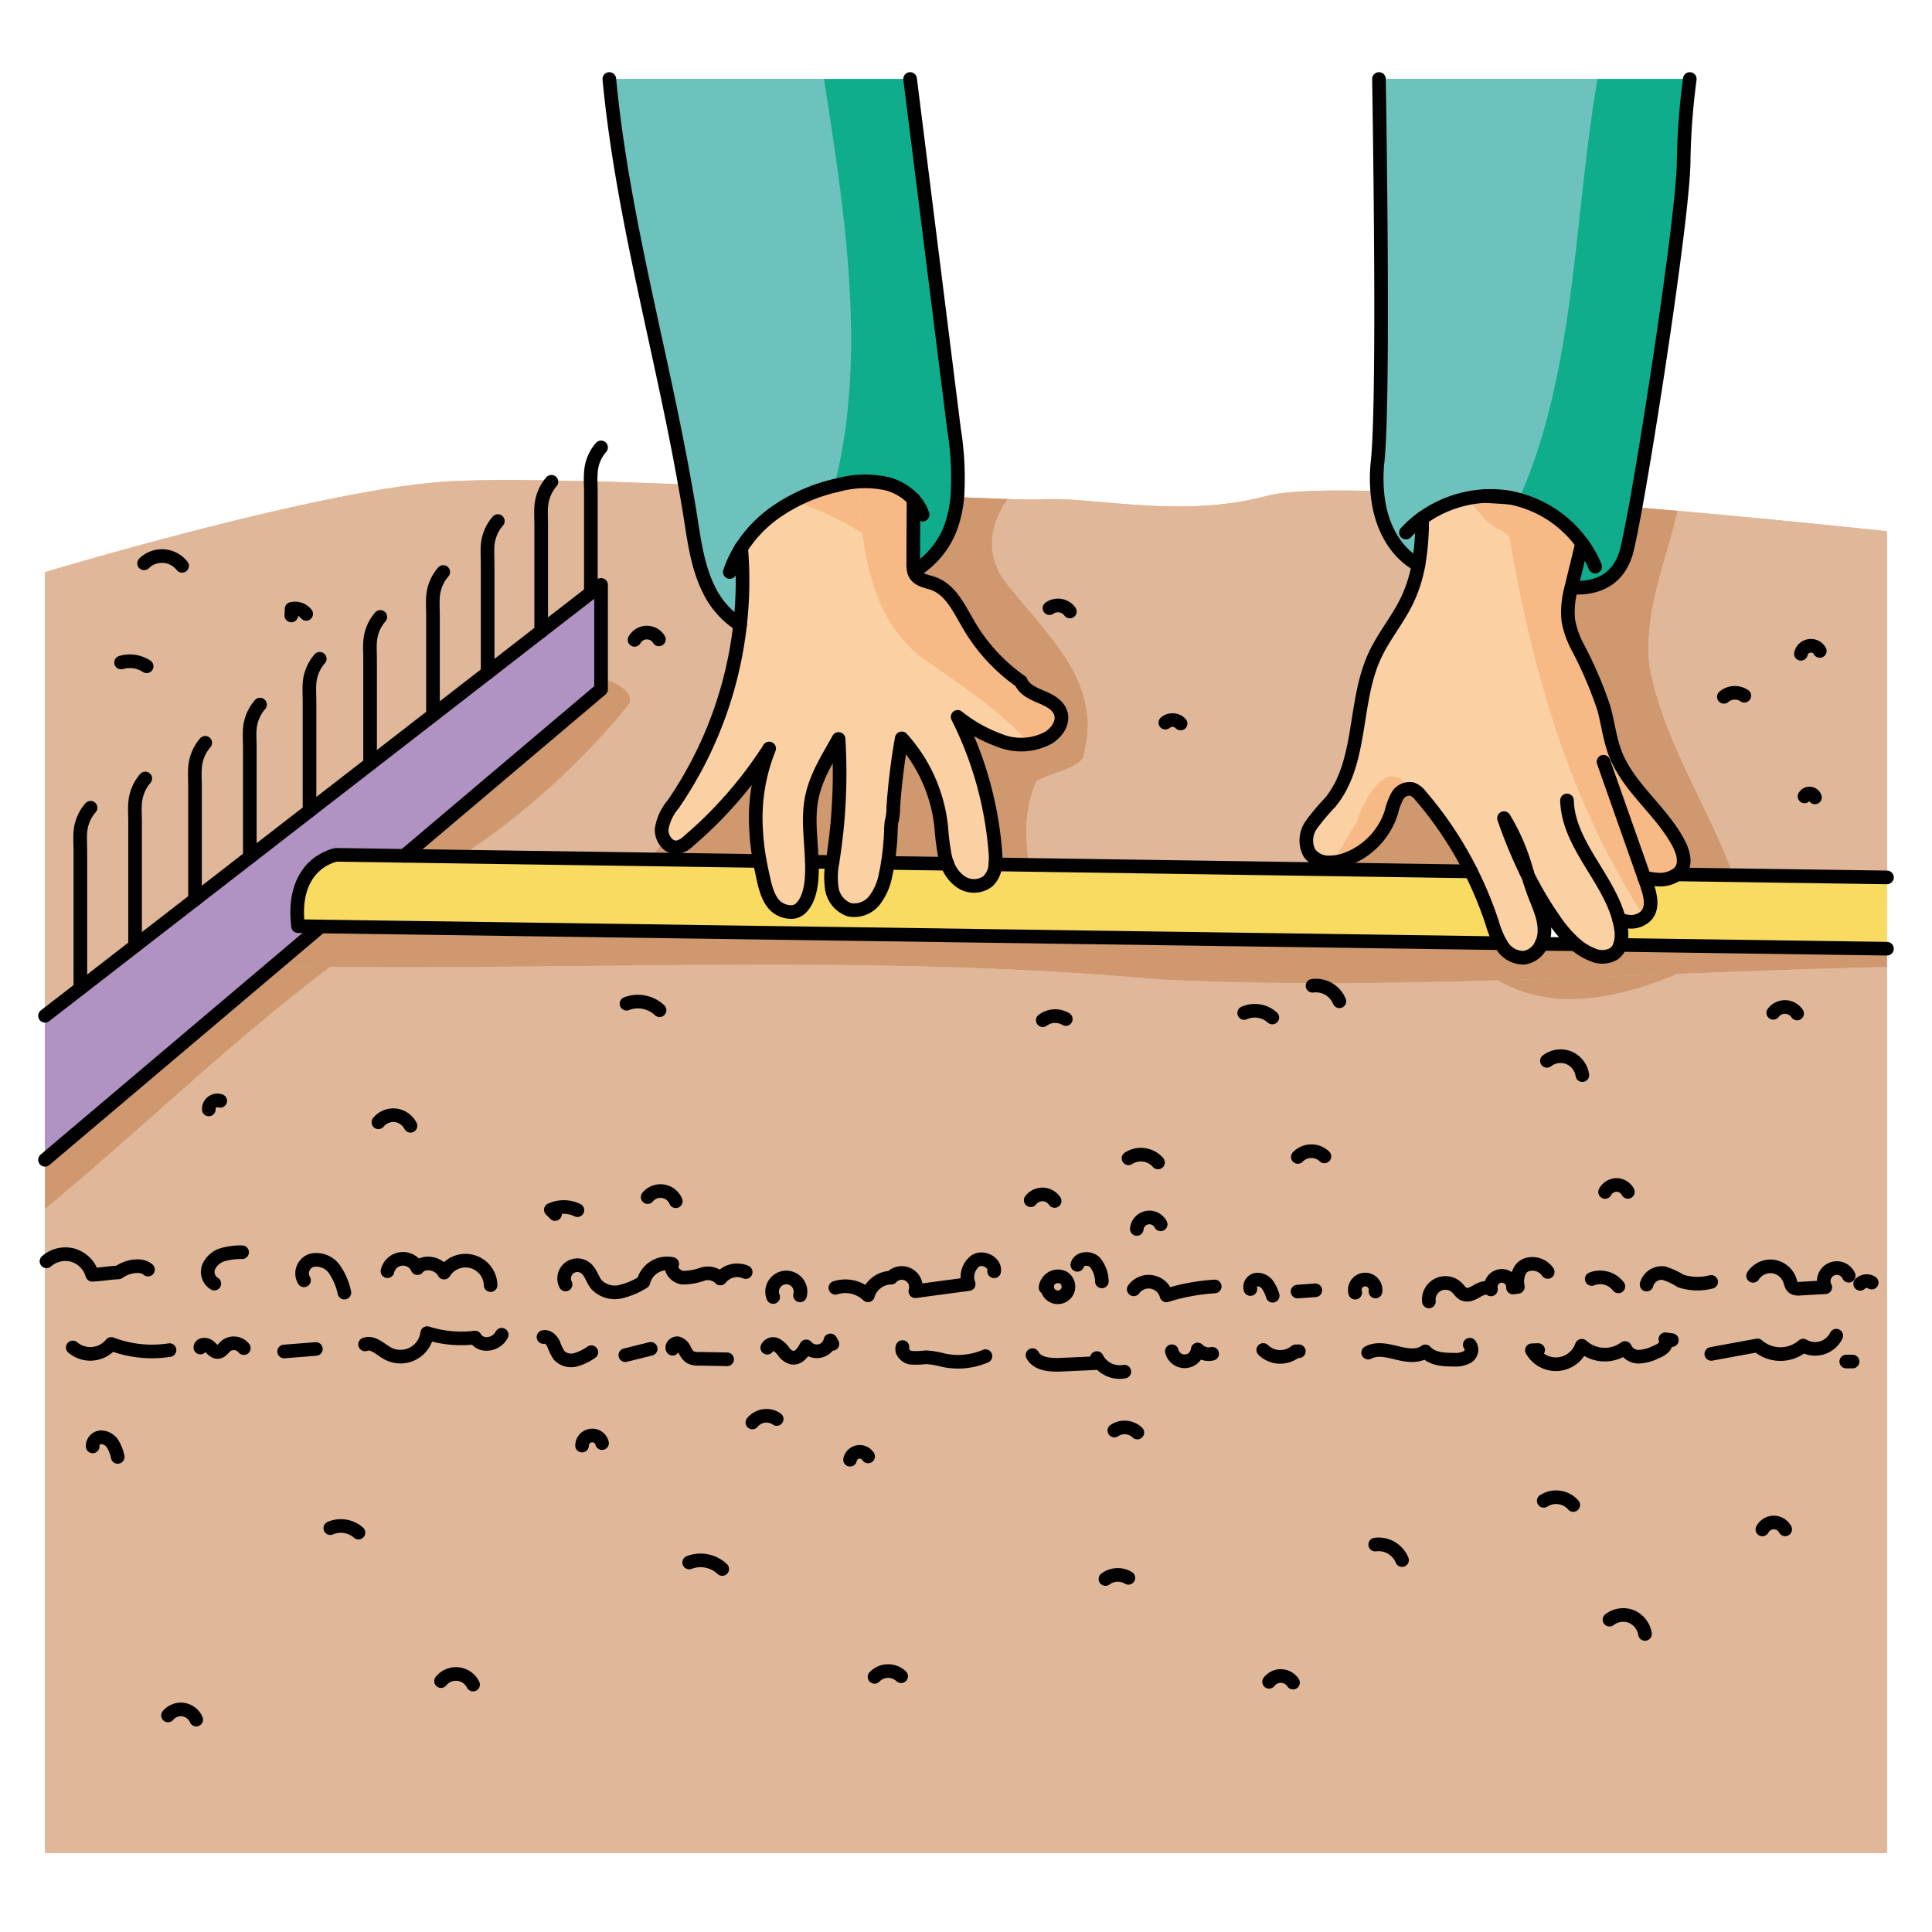 <svg id="Layer_1" data-name="Layer 1" xmlns="http://www.w3.org/2000/svg" width="100mm" height="100mm" viewBox="0 0 283.465 283.465">
  <g>
    <g>
      <path d="M153.794,187.986l.042.032a1.557,1.557,0,1,0,2.243-.535A1.777,1.777,0,0,0,153.794,187.986Zm123.065-48.792V271.871H6.6v-101.7L47.06,135.934l68.927.975,104.166,1.478a3.251,3.251,0,0,0,.252.4,3.728,3.728,0,0,0,3.186,1.73,3.314,3.314,0,0,0,2.589-2.034l4.958.063a8.68,8.68,0,0,0,2.474,1.51,3.435,3.435,0,0,0,3.165-.116,2.416,2.416,0,0,0,.923-1.3Z" fill="#e0b799"/>
      <path d="M276.859,128.734v10.46l-39.159-.555a5.273,5.273,0,0,0,.115-2.5c-.073-.43-.157-.849-.262-1.258a5.344,5.344,0,0,0,1.216.315,3.113,3.113,0,0,0,2.8-.9c1.038-1.216.556-3.06.032-4.57-.115-.335-.241-.671-.357-1.006a8.93,8.93,0,0,0,1.814.314,4.476,4.476,0,0,0,3.008-.744h.01Z" fill="#f9db61"/>
      <path d="M276.859,77.95v50.784l-30.785-.441a2.358,2.358,0,0,0,.64-.723c.66-1.174.189-2.652-.43-3.847-2.5-4.758-7.316-8.112-9.266-13.112-.838-2.159-1.09-4.5-1.708-6.729a59.015,59.015,0,0,0-3.878-9.025A13.378,13.378,0,0,1,230.1,91a12.884,12.884,0,0,1,.462-4.8c2.662.2,6.9-.377,8.165-5.618.3-1.268.734-3.417,1.237-6.163C259.585,76.063,276.859,77.95,276.859,77.95Z" fill="#e0b799"/>
      <path d="M208.655,76.042a37.344,37.344,0,0,1-.545,6.866c-2.987-1.635-5.608-5.2-6.048-10.859a23.7,23.7,0,0,1,.073-4.444c.808-7.694.462-38.887.189-56.014H247.93a104,104,0,0,0-.9,11.834c.053,6.572-4.486,36.769-7.064,50.993-.5,2.746-.933,4.895-1.237,6.163-1.268,5.241-5.5,5.817-8.165,5.618.052-.251.1-.493.167-.744.462-1.908.933-3.815,1.394-5.723a17.008,17.008,0,0,0-10.586-6.719c-.021,0-.042-.01-.063-.01a15.874,15.874,0,0,0-3.532-.22h-.074A17.282,17.282,0,0,0,208.655,76.042Z" fill="#6dc2be"/>
      <path d="M241.242,128.723c.116.335.242.671.357,1.006.524,1.51,1.006,3.354-.032,4.57a3.113,3.113,0,0,1-2.8.9,5.344,5.344,0,0,1-1.216-.315c.1.409.189.828.262,1.258a5.273,5.273,0,0,1-.115,2.5,2.416,2.416,0,0,1-.923,1.3,3.435,3.435,0,0,1-3.165.116,8.68,8.68,0,0,1-2.474-1.51,19.3,19.3,0,0,1-3.155-3.679,50.926,50.926,0,0,1-3.773-6.352c-.063-.178-.116-.366-.178-.545a30.129,30.129,0,0,0-3.365-7.934,69.928,69.928,0,0,0,3.27,7.934c.084.179.178.367.273.545.283.9.576,1.782.9,2.652.723,1.9,1.656,3.742,1.468,5.849a4.249,4.249,0,0,1-.4,1.467,3.314,3.314,0,0,1-2.589,2.034,3.728,3.728,0,0,1-3.186-1.73,3.251,3.251,0,0,1-.252-.4,14.672,14.672,0,0,1-1.236-3.061,55.822,55.822,0,0,0-3.093-7.473,54.279,54.279,0,0,0-7.389-11.1,2.823,2.823,0,0,0-1.268-.985,2.06,2.06,0,0,0-2.149,1.037,9.362,9.362,0,0,0-.881,2.39,10.9,10.9,0,0,1-6.98,7.012,6.7,6.7,0,0,1-2,.315,3.46,3.46,0,0,1-3.029-1.363,3.94,3.94,0,0,1,.251-4.109,31.1,31.1,0,0,1,2.788-3.322c4.8-5.859,3.365-14.643,6.53-21.508,1.331-2.883,3.428-5.346,4.79-8.208a20.947,20.947,0,0,0,1.625-5.1,37.344,37.344,0,0,0,.545-6.866,17.282,17.282,0,0,1,9.213-3.259h.074l3.532.22c.021,0,.042.01.063.01a17.008,17.008,0,0,1,10.586,6.719c-.461,1.908-.932,3.815-1.394,5.723-.063.251-.115.493-.167.744A12.884,12.884,0,0,0,230.1,91a13.378,13.378,0,0,0,1.332,3.857,59.015,59.015,0,0,1,3.878,9.025c.618,2.232.87,4.57,1.708,6.729,1.95,5,6.761,8.354,9.266,13.112.619,1.2,1.09,2.673.43,3.847a2.358,2.358,0,0,1-.64.723h-.01a4.476,4.476,0,0,1-3.008.744A8.93,8.93,0,0,1,241.242,128.723Z" fill="#fbd0a3"/>
      <path d="M220.153,138.387l-104.166-1.478.042-3.092a2,2,0,0,0,1.4-.5c1.625-1.509,1.772-4.476,1.688-6.876l3.029.042a11.607,11.607,0,0,0-.105,3.847,3.928,3.928,0,0,0,2.558,3.144,3.76,3.76,0,0,0,3.679-1.341,8.513,8.513,0,0,0,1.646-3.742c.136-.587.251-1.185.335-1.782l8.721.126a5.352,5.352,0,0,0,1.9,2.588,3.393,3.393,0,0,0,4.056-.02,3.614,3.614,0,0,0,1.1-2.474l49.106.723,20.68.3a55.822,55.822,0,0,1,3.093,7.473A14.672,14.672,0,0,0,220.153,138.387Z" fill="#f9db61"/>
      <path d="M215.824,127.853l-20.68-.3.011-1.027a6.7,6.7,0,0,0,2-.315,10.9,10.9,0,0,0,6.98-7.012,9.362,9.362,0,0,1,.881-2.39,2.06,2.06,0,0,1,2.149-1.037,2.823,2.823,0,0,1,1.268.985A54.279,54.279,0,0,1,215.824,127.853Z" fill="#e0b799"/>
      <path d="M208.11,82.908a20.947,20.947,0,0,1-1.625,5.1c-1.362,2.862-3.459,5.325-4.79,8.208-3.165,6.865-1.729,15.649-6.53,21.508a31.1,31.1,0,0,0-2.788,3.322,3.94,3.94,0,0,0-.251,4.109,3.46,3.46,0,0,0,3.029,1.363l-.011,1.027-49.106-.723a10.814,10.814,0,0,0-.011-1.939,53.28,53.28,0,0,0-5.523-19.706,21.523,21.523,0,0,0,6.079,3.428,8.466,8.466,0,0,0,7.264-.378c1.2-.754,2.2-2.18,1.8-3.542-.356-1.248-1.656-1.918-2.851-2.422s-2.515-1.079-3.018-2.274a26.22,26.22,0,0,1-7.736-8.459c-1.341-2.285-2.578-4.989-5.062-5.9-.954-.346-2.128-.472-2.673-1.331a1.57,1.57,0,0,1-.2-.472,12.65,12.65,0,0,0,5.733-7.536,18.591,18.591,0,0,0,.619-3.365c6.236.273,10.806.43,12.536.336,7.546-.4,20.344,2.882,32.87-.5,2.746-.745,8.647-.912,16.194-.713C202.5,77.709,205.123,81.273,208.11,82.908Z" fill="#e0b799"/>
      <path d="M156.079,187.483a1.561,1.561,0,1,1-2.243.535l-.042-.032A1.777,1.777,0,0,1,156.079,187.483Z" fill="#e0b799"/>
      <path d="M155.649,104.689c.4,1.362-.6,2.788-1.8,3.542a8.466,8.466,0,0,1-7.264.378,21.523,21.523,0,0,1-6.079-3.428,53.28,53.28,0,0,1,5.523,19.706,10.814,10.814,0,0,1,.011,1.939,3.614,3.614,0,0,1-1.1,2.474,3.393,3.393,0,0,1-4.056.02,5.352,5.352,0,0,1-1.9-2.588,7.471,7.471,0,0,1-.325-1.049,35.188,35.188,0,0,1-.556-4.329,22.908,22.908,0,0,0-5.8-13.018c-.325,1.824-.6,3.658-.807,5.493-.189,1.519-.325,3.05-.43,4.58a8.272,8.272,0,0,1-.21,1.981,1.912,1.912,0,0,0-.073.346c-.084.765-.073,1.562-.126,2.327-.084,1.184-.2,2.369-.4,3.543-.084.6-.2,1.2-.335,1.782a8.513,8.513,0,0,1-1.646,3.742,3.76,3.76,0,0,1-3.679,1.341,3.928,3.928,0,0,1-2.558-3.144,11.607,11.607,0,0,1,.105-3.847l.063-.409a82.186,82.186,0,0,0,.828-17.651c-1.425,2.579-3.019,5.042-3.763,7.893-.733,2.819-.419,5.607-.241,8.469.032.493.063,1.059.084,1.656.084,2.4-.063,5.367-1.688,6.876a2,2,0,0,1-1.4.5,3.467,3.467,0,0,1-2.243-.88c-1.321-1.258-1.656-3.5-2.034-5.2q-.156-.708-.283-1.415a34.371,34.371,0,0,1-.534-4.644,27.257,27.257,0,0,1,1.918-11.854c-.22.429-.524.807-.786,1.216A61.3,61.3,0,0,1,101,123.419a3.285,3.285,0,0,1-1.572.891c-1.342.21-2.432-1.31-2.348-2.673a7.5,7.5,0,0,1,1.7-3.647,57.9,57.9,0,0,0,9.8-26.32,56.72,56.72,0,0,0,.167-11.236c.011-.01,0-.01,0-.01a18.841,18.841,0,0,1,4.581-4.937,25.425,25.425,0,0,1,9.643-4.329,15.055,15.055,0,0,1,7.159-.189,8.254,8.254,0,0,1,3.909,2.3v.01q-.032,4.669-.042,9.318a4.438,4.438,0,0,0,.116,1.237,1.57,1.57,0,0,0,.2.472c.545.859,1.719.985,2.673,1.331,2.484.912,3.721,3.616,5.062,5.9a26.22,26.22,0,0,0,7.736,8.459c.5,1.2,1.824,1.771,3.018,2.274S155.293,103.441,155.649,104.689Z" fill="#fbd0a3"/>
      <path d="M134.036,73.275v-.01a8.254,8.254,0,0,0-3.909-2.3,15.055,15.055,0,0,0-7.159.189,25.425,25.425,0,0,0-9.643,4.329,18.841,18.841,0,0,0-4.581,4.937s.011,0,0,.01a56.72,56.72,0,0,1-.167,11.236,12.6,12.6,0,0,1-4.508-5.031c-1.677-3.291-2.18-7.033-2.756-10.68-.252-1.625-.535-3.25-.828-4.874C96.963,51.2,91.292,31.59,89.4,11.591h44.138q3.224,25.706,6.446,51.423a44.369,44.369,0,0,1,.483,9.915,18.591,18.591,0,0,1-.619,3.365,12.65,12.65,0,0,1-5.733,7.536,4.438,4.438,0,0,1-.116-1.237Q134.01,77.94,134.036,73.275Z" fill="#6dc2be"/>
      <path d="M138.984,126.732l-8.721-.126c.2-1.174.314-2.359.4-3.543.053-.765.042-1.562.126-2.327a1.912,1.912,0,0,1,.073-.346,8.272,8.272,0,0,0,.21-1.981c.105-1.53.241-3.061.43-4.58.209-1.835.482-3.669.807-5.493a22.908,22.908,0,0,1,5.8,13.018,35.188,35.188,0,0,0,.556,4.329A7.471,7.471,0,0,0,138.984,126.732Z" fill="#e0b799"/>
      <path d="M123.041,108.42a82.186,82.186,0,0,1-.828,17.651l-.063.409-3.029-.042c-.021-.6-.052-1.163-.084-1.656-.178-2.862-.492-5.65.241-8.469C120.022,113.462,121.616,111,123.041,108.42Z" fill="#e0b799"/>
      <path d="M116.029,133.817l-.042,3.092-68.927-.975-3.333-.052c-1.122-9.339,5.607-10.461,5.607-10.461l9.979.147,52.156.755q.126.707.283,1.415c.378,1.7.713,3.941,2.034,5.2A3.467,3.467,0,0,0,116.029,133.817Z" fill="#f9db61"/>
      <path d="M112.067,111.041c.262-.409.566-.787.786-1.216a27.257,27.257,0,0,0-1.918,11.854,34.371,34.371,0,0,0,.534,4.644l-52.156-.755L88.19,101.135V85.811l-1.5,1.164V71.965c0-.44-.021-.891-.032-1.342,4.382.1,9.057.273,13.826.462.293,1.624.576,3.249.828,4.874.576,3.647,1.079,7.389,2.756,10.68a12.6,12.6,0,0,0,4.508,5.031,57.9,57.9,0,0,1-9.8,26.32,7.5,7.5,0,0,0-1.7,3.647c-.084,1.363,1.006,2.883,2.348,2.673a3.285,3.285,0,0,0,1.572-.891A61.3,61.3,0,0,0,112.067,111.041Z" fill="#e0b799"/>
      <path d="M88.19,85.811v15.324L59.313,125.568l-9.979-.147s-6.729,1.122-5.607,10.461l3.333.052L6.6,170.167V149.036l5.188-4.014,8.029-6.226,8.794-6.813,8.04-6.226,8.762-6.792,8.889-6.887,9.223-7.148,8.019-6.216,7.861-6.1,7.285-5.639Z" fill="#b092c3"/>
      <path d="M86.691,77.3v9.675l-7.285,5.639V77.007c0-.954-.073-1.939.021-2.883a6.246,6.246,0,0,1,1.478-3.438V70.5c1.845.031,3.773.073,5.754.125.011.451.032.9.032,1.342Z" fill="#e0b799"/>
      <path d="M28.612,131.983,19.818,138.8l-8.029,6.226L6.6,149.036V83.946S46.242,72,65.036,70.686c3.8-.262,9.36-.3,15.869-.188v.188a6.246,6.246,0,0,0-1.478,3.438c-.094.944-.021,1.929-.021,2.883V92.614l-7.861,6.1-8.019,6.216L54.3,112.078l-8.889,6.887-8.762,6.792Z" fill="#e0b799"/>
    </g>
    <g>
      <path d="M237.7,138.639a2.416,2.416,0,0,1-.923,1.3,3.432,3.432,0,0,1-3.165.116,8.68,8.68,0,0,1-2.474-1.51l-4.958-.063a3.314,3.314,0,0,1-2.589,2.034,3.728,3.728,0,0,1-3.186-1.73,3.251,3.251,0,0,1-.252-.4l-104.166-1.478-68.927-.975-6.86,5.805q4.131.081,8.262.121c.513-.386,1.02-.778,1.538-1.159-.518.381-1.025.773-1.538,1.159,40.513.4,81.025-1.842,121.538,1.841,16.587.809,33.175.632,49.762.14A20.654,20.654,0,0,1,218,142.7a20.654,20.654,0,0,0,1.762,1.14c8.784-.26,17.569-.606,26.353-.948,2.432-1.013,4.75-2.125,6.885-3.192-2.135,1.067-4.453,2.179-6.885,3.192,10.248-.4,20.5-.786,30.744-1v-2.694Z" fill="#cf986e"/>
      <path d="M246.115,142.893c-8.784.342-17.569.688-26.353.948C228.052,148.661,237.757,146.374,246.115,142.893Z" fill="#cf986e"/>
      <path d="M40.2,141.739,6.6,170.167v7.223c14.128-11.669,27.132-24.462,41.861-35.53Q44.331,141.818,40.2,141.739Z" fill="#cf986e"/>
      <path d="M246.115,142.893c-8.358,3.481-18.063,5.768-26.353.948-16.587.492-33.175.669-49.762-.14-40.513-3.683-81.025-1.44-121.538-1.841C33.733,152.928,20.729,165.721,6.6,177.39v94.48H276.859V141.888C266.611,142.107,256.363,142.494,246.115,142.893Zm-89.606,46.718a1.557,1.557,0,0,1-2.673-1.593l-.042-.032a1.777,1.777,0,0,1,2.285-.5A1.618,1.618,0,0,1,156.509,189.611Z" fill="#e0b799"/>
      <path d="M276.859,128.734v10.46l-39.159-.555a5.273,5.273,0,0,0,.115-2.5c-.073-.43-.157-.849-.262-1.258a5.344,5.344,0,0,0,1.216.315,3.113,3.113,0,0,0,2.8-.9c1.038-1.216.556-3.06.032-4.57-.115-.335-.241-.671-.357-1.006a8.93,8.93,0,0,0,1.814.314,4.476,4.476,0,0,0,3.008-.744h.01Z" fill="#f9db61"/>
      <path d="M246.122,74.948c-2.015-.178-4.072-.355-6.158-.53-.5,2.746-.933,4.895-1.237,6.163-1.268,5.241-5.5,5.817-8.165,5.618A12.884,12.884,0,0,0,230.1,91a13.388,13.388,0,0,0,1.332,3.857,59.015,59.015,0,0,1,3.878,9.025c.618,2.232.87,4.57,1.708,6.729,1.95,5,6.761,8.354,9.266,13.112.619,1.2,1.09,2.673.43,3.847a2.358,2.358,0,0,1-.64.723l8.214.118c-3.723-10.327-10.2-19.546-12.288-30.71C241.181,89.508,244.386,82.656,246.122,74.948Z" fill="#cf986e"/>
      <path d="M276.859,77.95s-13.8-1.507-30.737-3c-1.736,7.708-4.941,14.56-4.122,22.753,2.093,11.164,8.565,20.383,12.288,30.71l22.571.323Z" fill="#e0b799"/>
      <path d="M202.324,11.591c.273,17.127.619,48.32-.189,56.014a23.7,23.7,0,0,0-.073,4.444c.44,5.66,3.061,9.224,6.048,10.859a37.344,37.344,0,0,0,.545-6.866,17.282,17.282,0,0,1,9.213-3.259h.074a15.874,15.874,0,0,1,3.532.22c.021,0,.042.01.063.01.434.078.862.186,1.288.3,8.41-18.8,8.027-41.285,11.563-61.722Z" fill="#6dc2be"/>
      <path d="M234.388,11.591c-3.536,20.437-3.153,42.918-11.563,61.722a17.108,17.108,0,0,1,9.3,6.419c-.461,1.908-.932,3.815-1.394,5.723-.062.251-.115.492-.167.744,2.662.2,6.9-.377,8.165-5.618.3-1.268.734-3.417,1.237-6.163,2.578-14.224,7.117-44.421,7.064-50.993a104,104,0,0,1,.9-11.834Z" fill="#10ad8d"/>
      <path d="M199,120.7c-1.362,2.043-2.273,4.078-3.655,5.805a6.73,6.73,0,0,0,1.812-.3,10.907,10.907,0,0,0,6.981-7.012,9.323,9.323,0,0,1,.88-2.39,2.06,2.06,0,0,1,2.149-1.037,1.522,1.522,0,0,1,.313.134q-.714-.627-1.48-1.2C203,111.7,200,117.7,199,120.7Z" fill="#f7b985"/>
      <path d="M208.633,117c.992,1.167,1.921,2.385,2.811,3.632A19.3,19.3,0,0,0,208.633,117Z" fill="#f7b985"/>
      <path d="M220,77.7a5.654,5.654,0,0,1,1.477,1.169c-.341-1.962-.672-3.934-.983-5.928l-2.552-.159h-.074a16.783,16.783,0,0,0-2.608.344C216.888,74.914,218.28,77.128,220,77.7Z" fill="#f7b985"/>
      <path d="M221.477,78.87A5.654,5.654,0,0,0,220,77.7c-1.72-.573-3.112-2.787-4.74-4.574a17.279,17.279,0,0,0-6.6,2.915,37.344,37.344,0,0,1-.545,6.866,20.947,20.947,0,0,1-1.625,5.1c-1.362,2.862-3.459,5.325-4.79,8.207-3.165,6.866-1.729,15.65-6.53,21.509a31.1,31.1,0,0,0-2.788,3.322,3.94,3.94,0,0,0-.251,4.109,3.46,3.46,0,0,0,3.029,1.363c.063,0,.127-.014.19-.016,1.382-1.727,2.293-3.762,3.655-5.805,1-3,4-9,7-6q.767.575,1.48,1.2a3.641,3.641,0,0,1,.955.851c.068.08.13.165.2.245a19.3,19.3,0,0,1,2.811,3.632,53.946,53.946,0,0,1,4.38,7.223,55.822,55.822,0,0,1,3.093,7.473,14.672,14.672,0,0,0,1.236,3.061,3.251,3.251,0,0,0,.252.4,3.728,3.728,0,0,0,3.186,1.73,3.314,3.314,0,0,0,2.589-2.034,4.249,4.249,0,0,0,.4-1.467c.188-2.107-.745-3.952-1.468-5.849-.325-.87-.618-1.75-.9-2.652-.095-.178-.189-.366-.273-.545a69.928,69.928,0,0,1-3.27-7.934,30.129,30.129,0,0,1,3.365,7.934c.062.179.115.367.178.545a50.926,50.926,0,0,0,3.773,6.352,19.3,19.3,0,0,0,3.155,3.679,8.68,8.68,0,0,0,2.474,1.51,3.432,3.432,0,0,0,3.165-.116,2.416,2.416,0,0,0,.923-1.3,5.273,5.273,0,0,0,.115-2.5c-.073-.43-.157-.849-.262-1.258a5.33,5.33,0,0,0,1.216.315,3.255,3.255,0,0,0,2.49-.638C230.227,117.386,224.971,98.965,221.477,78.87Z" fill="#fbd0a3"/>
      <path d="M246.284,123.723c-2.5-4.758-7.316-8.113-9.266-13.112-.838-2.159-1.09-4.5-1.708-6.729a59.015,59.015,0,0,0-3.878-9.025A13.388,13.388,0,0,1,230.1,91a12.884,12.884,0,0,1,.462-4.8c.052-.252.1-.493.167-.744.462-1.908.933-3.815,1.394-5.723a17.008,17.008,0,0,0-10.586-6.719c-.021,0-.042-.01-.063-.01l-.98-.061c.311,1.994.642,3.966.983,5.928,1.155,1.19,2.079,2.553,3.523,1.831-1.444.722-2.368-.641-3.523-1.831,3.494,20.1,8.75,38.516,19.782,55.693a2.213,2.213,0,0,0,.308-.264c1.038-1.216.556-3.06.032-4.57-.115-.335-.241-.671-.357-1.006a9,9,0,0,0,1.814.314,4.476,4.476,0,0,0,3.008-.744h.01a2.358,2.358,0,0,0,.64-.723C247.374,126.4,246.9,124.918,246.284,123.723Z" fill="#f7b985"/>
      <path d="M220.153,138.387l-104.166-1.478.042-3.092a2,2,0,0,0,1.4-.5c1.625-1.509,1.772-4.476,1.688-6.876l3.029.042a11.607,11.607,0,0,0-.105,3.847,3.928,3.928,0,0,0,2.558,3.144,3.76,3.76,0,0,0,3.679-1.341,8.513,8.513,0,0,0,1.646-3.742c.136-.587.251-1.185.335-1.782l8.721.126a5.352,5.352,0,0,0,1.9,2.588,3.393,3.393,0,0,0,4.056-.02,3.614,3.614,0,0,0,1.1-2.474l49.106.723,20.68.3a55.822,55.822,0,0,1,3.093,7.473A14.672,14.672,0,0,0,220.153,138.387Z" fill="#f9db61"/>
      <path d="M215.824,127.853l-20.68-.3.011-1.027a6.7,6.7,0,0,0,2-.315,10.9,10.9,0,0,0,6.98-7.012,9.362,9.362,0,0,1,.881-2.39,2.06,2.06,0,0,1,2.149-1.037,2.823,2.823,0,0,1,1.268.985A54.279,54.279,0,0,1,215.824,127.853Z" fill="#cf986e"/>
      <path d="M152,114.7c1-1,7-2,7-4,3-11-6-18-12-26-2.4-4-1.6-8,.867-11.483-2.045-.064-4.548-.164-7.405-.289a18.591,18.591,0,0,1-.619,3.365,12.65,12.65,0,0,1-5.733,7.536,1.57,1.57,0,0,0,.2.472c.545.859,1.719.985,2.673,1.331,2.484.912,3.721,3.616,5.062,5.9a26.22,26.22,0,0,0,7.736,8.459c.5,1.2,1.824,1.771,3.018,2.274s2.5,1.174,2.851,2.422c.4,1.362-.6,2.788-1.8,3.542a8.466,8.466,0,0,1-7.264.378,21.509,21.509,0,0,1-6.079-3.428,53.28,53.28,0,0,1,5.523,19.706,10.814,10.814,0,0,1,.011,1.939l4.951.073C150.338,122.748,150.346,118.669,152,114.7Z" fill="#cf986e"/>
      <path d="M202.062,72.049c-7.547-.2-13.448-.032-16.194.713-12.526,3.385-25.324.1-32.87.5-.937.051-2.714.028-5.131-.047C145.4,76.705,144.6,80.7,147,84.7c6,8,15,15,12,26,0,2-6,3-7,4-1.654,3.968-1.662,8.047-1.011,12.2l44.155.65.011-1.027a3.46,3.46,0,0,1-3.029-1.363,3.94,3.94,0,0,1,.251-4.109,31.1,31.1,0,0,1,2.788-3.322c4.8-5.859,3.365-14.643,6.53-21.509,1.331-2.882,3.428-5.345,4.79-8.207a20.947,20.947,0,0,0,1.625-5.1C205.123,81.273,202.5,77.709,202.062,72.049Z" fill="#e0b799"/>
      <path d="M156.079,187.483a1.561,1.561,0,1,1-2.243.535l-.042-.032A1.777,1.777,0,0,1,156.079,187.483Z" fill="#e0b799"/>
      <path d="M155.649,104.689c-.356-1.248-1.656-1.919-2.851-2.422s-2.515-1.079-3.018-2.274a26.22,26.22,0,0,1-7.736-8.459c-1.341-2.285-2.578-4.989-5.062-5.9-.954-.346-2.128-.472-2.673-1.331a1.57,1.57,0,0,1-.2-.472,4.438,4.438,0,0,1-.116-1.237q.016-4.653.042-9.318v-.01a8.254,8.254,0,0,0-3.909-2.3,12.077,12.077,0,0,0-4.093-.3c.053,2.5.193,5.05.5,7.566q1.236.725,2.466,1.464-1.23-.738-2.466-1.464C127.49,86.087,130.1,93.56,137,97.7c4.763,3.4,9.985,6.807,14.1,11.468a6.776,6.776,0,0,0,2.748-.938C155.052,107.477,156.048,106.051,155.649,104.689Z" fill="#f7b985"/>
      <path d="M126.034,70.671a21.671,21.671,0,0,0-3.066.487,27.386,27.386,0,0,0-6.527,2.374,47.171,47.171,0,0,1,10.093,4.7C126.227,75.721,126.087,73.167,126.034,70.671Z" fill="#f7b985"/>
      <path d="M137,97.7c-6.9-4.141-9.51-11.614-10.466-19.464a47.171,47.171,0,0,0-10.093-4.7,22.1,22.1,0,0,0-3.116,1.955,18.841,18.841,0,0,0-4.581,4.937s.011,0,0,.01a56.731,56.731,0,0,1-.167,11.237,57.9,57.9,0,0,1-9.8,26.319,7.5,7.5,0,0,0-1.7,3.647c-.084,1.363,1.006,2.883,2.348,2.673a3.285,3.285,0,0,0,1.572-.891,61.3,61.3,0,0,0,11.069-12.378c.262-.409.566-.787.786-1.216a27.257,27.257,0,0,0-1.918,11.854,34.371,34.371,0,0,0,.534,4.644q.126.707.283,1.415c.378,1.7.713,3.941,2.034,5.2a3.467,3.467,0,0,0,2.243.88,2,2,0,0,0,1.4-.5c1.625-1.509,1.772-4.476,1.688-6.876-.021-.6-.052-1.163-.084-1.656-.178-2.861-.492-5.65.241-8.469.744-2.851,2.338-5.314,3.763-7.893a82.186,82.186,0,0,1-.828,17.651l-.063.409a11.607,11.607,0,0,0-.105,3.847,3.928,3.928,0,0,0,2.558,3.144,3.758,3.758,0,0,0,3.679-1.342,8.5,8.5,0,0,0,1.646-3.741c.136-.587.251-1.185.335-1.782.2-1.174.314-2.359.4-3.543.053-.765.042-1.562.126-2.327a1.912,1.912,0,0,1,.073-.346,8.272,8.272,0,0,0,.21-1.981c.105-1.53.241-3.061.43-4.58.209-1.835.482-3.669.807-5.493a22.908,22.908,0,0,1,5.8,13.018,35.188,35.188,0,0,0,.556,4.329,7.471,7.471,0,0,0,.325,1.049,5.352,5.352,0,0,0,1.9,2.588,3.392,3.392,0,0,0,4.056-.021,3.614,3.614,0,0,0,1.1-2.473,10.814,10.814,0,0,0-.011-1.939,53.28,53.28,0,0,0-5.523-19.706,21.509,21.509,0,0,0,6.079,3.428,9.785,9.785,0,0,0,4.516.56C146.985,104.508,141.763,101.1,137,97.7Z" fill="#fbd0a3"/>
      <path d="M120.9,11.591H89.4c1.9,20,7.568,39.61,11.09,59.494.293,1.624.576,3.249.828,4.873.576,3.648,1.079,7.39,2.756,10.681a12.613,12.613,0,0,0,4.508,5.032,56.731,56.731,0,0,0,.167-11.237c.011-.01,0-.01,0-.01a18.841,18.841,0,0,1,4.581-4.937,25.112,25.112,0,0,1,9.068-4.183C127.325,52.346,123.862,30.8,120.9,11.591Z" fill="#6dc2be"/>
      <path d="M139.979,63.014q-3.207-25.707-6.446-51.423H120.9c2.966,19.2,6.429,40.755,1.5,59.713.192-.049.382-.1.575-.146a15.055,15.055,0,0,1,7.159-.189,8.254,8.254,0,0,1,3.909,2.3v.01q-.032,4.669-.042,9.318a4.438,4.438,0,0,0,.116,1.237,12.65,12.65,0,0,0,5.733-7.536,18.591,18.591,0,0,0,.619-3.365A44.372,44.372,0,0,0,139.979,63.014Z" fill="#10ad8d"/>
      <path d="M138.984,126.732l-8.721-.126c.2-1.174.314-2.359.4-3.543.053-.765.042-1.562.126-2.327a1.912,1.912,0,0,1,.073-.346,8.272,8.272,0,0,0,.21-1.981c.105-1.53.241-3.061.43-4.58.209-1.835.482-3.669.807-5.493a22.908,22.908,0,0,1,5.8,13.018,35.188,35.188,0,0,0,.556,4.329A7.471,7.471,0,0,0,138.984,126.732Z" fill="#cf986e"/>
      <path d="M123.041,108.42a82.186,82.186,0,0,1-.828,17.651l-.063.409-3.029-.042c-.021-.6-.052-1.163-.084-1.656-.178-2.862-.492-5.65.241-8.469C120.022,113.462,121.616,111,123.041,108.42Z" fill="#cf986e"/>
      <path d="M116.029,133.817l-.042,3.092-68.927-.975-3.333-.052c-1.122-9.339,5.607-10.461,5.607-10.461l9.979.147,52.156.755q.126.707.283,1.415c.378,1.7.713,3.941,2.034,5.2A3.467,3.467,0,0,0,116.029,133.817Z" fill="#f9db61"/>
      <path d="M92,103.7c1.557-1.557-1.129-3.712-3.81-4.122v1.556L59.313,125.568l8.248.119A110.508,110.508,0,0,0,92,103.7Z" fill="#cf986e"/>
      <path d="M97.078,121.637a7.5,7.5,0,0,1,1.7-3.647,57.9,57.9,0,0,0,9.8-26.319,12.613,12.613,0,0,1-4.508-5.032c-1.677-3.291-2.18-7.033-2.756-10.681-.252-1.624-.535-3.249-.828-4.873-4.769-.189-9.444-.357-13.826-.462.011.451.032.9.032,1.342v15.01l1.5-1.164V99.579c2.681.41,5.367,2.565,3.81,4.122a110.508,110.508,0,0,1-24.439,21.986l27.726.4c.749-.928,1.491-1.862,2.276-2.754A2.824,2.824,0,0,1,97.078,121.637Z" fill="#e0b799"/>
      <path d="M110.935,121.679a27.257,27.257,0,0,1,1.918-11.854c-.22.429-.524.807-.786,1.216A61.3,61.3,0,0,1,101,123.419a3.285,3.285,0,0,1-1.572.891,1.923,1.923,0,0,1-1.863-.976c-.785.892-1.527,1.826-2.276,2.754l16.182.235A34.371,34.371,0,0,1,110.935,121.679Z" fill="#cf986e"/>
      <path d="M88.19,85.811v15.324L59.313,125.568l-9.979-.147s-6.729,1.122-5.607,10.461l3.333.052L6.6,170.167V149.036l5.188-4.014,8.029-6.226,8.794-6.813,8.04-6.226,8.762-6.792,8.889-6.887,9.223-7.148,8.019-6.216,7.861-6.1,7.285-5.639Z" fill="#b092c3"/>
      <path d="M86.691,77.3v9.675l-7.285,5.639V77.007c0-.954-.073-1.939.021-2.883a6.246,6.246,0,0,1,1.478-3.438V70.5c1.845.031,3.773.073,5.754.125.011.451.032.9.032,1.342Z" fill="#e0b799"/>
      <path d="M28.612,131.983,19.818,138.8l-8.029,6.226L6.6,149.036V83.946S46.242,72,65.036,70.686c3.8-.262,9.36-.3,15.869-.188v.188a6.246,6.246,0,0,0-1.478,3.438c-.094.944-.021,1.929-.021,2.883V92.614l-7.861,6.1-8.019,6.216L54.3,112.078l-8.889,6.887-8.762,6.792Z" fill="#e0b799"/>
    </g>
    <g>
      <line x1="122.15" y1="126.48" x2="119.121" y2="126.438" fill="none" stroke="#010101" stroke-linecap="round" stroke-linejoin="round" stroke-width="2"/>
      <line x1="276.859" y1="139.194" x2="237.7" y2="138.639" fill="none" stroke="#010101" stroke-linecap="round" stroke-linejoin="round" stroke-width="2"/>
      <path d="M111.469,126.323l-52.156-.755-9.979-.147s-6.729,1.122-5.607,10.461l3.333.052,68.927.975,104.166,1.478" fill="none" stroke="#010101" stroke-linecap="round" stroke-linejoin="round" stroke-width="2"/>
      <line x1="231.138" y1="138.544" x2="226.18" y2="138.481" fill="none" stroke="#010101" stroke-linecap="round" stroke-linejoin="round" stroke-width="2"/>
      <polyline points="215.824 127.853 195.144 127.549 146.038 126.826" fill="none" stroke="#010101" stroke-linecap="round" stroke-linejoin="round" stroke-width="2"/>
      <line x1="246.074" y1="128.293" x2="276.859" y2="128.734" fill="none" stroke="#010101" stroke-linecap="round" stroke-linejoin="round" stroke-width="2"/>
      <line x1="224.032" y1="127.968" x2="223.937" y2="127.968" fill="none" stroke="#010101" stroke-linecap="round" stroke-linejoin="round" stroke-width="2"/>
      <line x1="138.984" y1="126.732" x2="130.263" y2="126.606" fill="none" stroke="#010101" stroke-linecap="round" stroke-linejoin="round" stroke-width="2"/>
      <path d="M221.474,73l-3.532-.22" fill="none" stroke="#010101" stroke-linecap="round" stroke-linejoin="round" stroke-width="2"/>
      <polyline points="59.313 125.568 88.19 101.135 88.19 85.811 86.691 86.975 79.406 92.614 71.545 98.714 63.526 104.93 54.303 112.078 45.414 118.965 36.652 125.757 28.612 131.983 19.818 138.796 11.789 145.022 6.601 149.036" fill="none" stroke="#010101" stroke-linecap="round" stroke-linejoin="round" stroke-width="2"/>
      <line x1="47.06" y1="135.934" x2="6.601" y2="170.167" fill="none" stroke="#010101" stroke-linecap="round" stroke-linejoin="round" stroke-width="2"/>
      <path d="M108.744,80.424v-.011" fill="none" stroke="#010101" stroke-linecap="round" stroke-linejoin="round" stroke-width="2"/>
      <path d="M134.036,73.275q-.032,4.669-.042,9.318a4.438,4.438,0,0,0,.116,1.237,1.57,1.57,0,0,0,.2.472c.545.859,1.719.985,2.673,1.331,2.484.912,3.721,3.616,5.062,5.9a26.22,26.22,0,0,0,7.736,8.459c.5,1.2,1.824,1.771,3.018,2.274s2.5,1.174,2.851,2.422c.4,1.362-.6,2.788-1.8,3.542a8.466,8.466,0,0,1-7.264.378,21.523,21.523,0,0,1-6.079-3.428,53.28,53.28,0,0,1,5.523,19.706,10.814,10.814,0,0,1,.011,1.939,3.614,3.614,0,0,1-1.1,2.474,3.393,3.393,0,0,1-4.056.02,5.352,5.352,0,0,1-1.9-2.588,7.471,7.471,0,0,1-.325-1.049,35.188,35.188,0,0,1-.556-4.329,22.908,22.908,0,0,0-5.8-13.018c-.325,1.824-.6,3.658-.807,5.493-.189,1.519-.325,3.05-.43,4.58a8.272,8.272,0,0,1-.21,1.981,1.912,1.912,0,0,0-.073.346c-.084.765-.073,1.562-.126,2.327-.084,1.184-.2,2.369-.4,3.543-.084.6-.2,1.2-.335,1.782a8.513,8.513,0,0,1-1.646,3.742,3.76,3.76,0,0,1-3.679,1.341,3.928,3.928,0,0,1-2.558-3.144,11.607,11.607,0,0,1,.105-3.847l.063-.409a82.186,82.186,0,0,0,.828-17.651c-1.425,2.579-3.019,5.042-3.763,7.893-.733,2.819-.419,5.607-.241,8.469.032.493.063,1.059.084,1.656.084,2.4-.063,5.367-1.688,6.876a2,2,0,0,1-1.4.5,3.467,3.467,0,0,1-2.243-.88c-1.321-1.258-1.656-3.5-2.034-5.2q-.156-.708-.283-1.415a34.371,34.371,0,0,1-.534-4.644,27.257,27.257,0,0,1,1.918-11.854c-.22.429-.524.807-.786,1.216A61.3,61.3,0,0,1,101,123.419a3.285,3.285,0,0,1-1.572.891c-1.342.21-2.432-1.31-2.348-2.673a7.5,7.5,0,0,1,1.7-3.647,57.9,57.9,0,0,0,9.8-26.32,56.72,56.72,0,0,0,.167-11.236" fill="none" stroke="#010101" stroke-linecap="round" stroke-linejoin="round" stroke-width="2"/>
      <path d="M107.078,83.925a15.877,15.877,0,0,1,1.666-3.491c.011-.01,0-.01,0-.01a18.841,18.841,0,0,1,4.581-4.937,25.425,25.425,0,0,1,9.643-4.329,15.055,15.055,0,0,1,7.159-.189,8.254,8.254,0,0,1,3.909,2.3v.01a6.065,6.065,0,0,1,1.332,2.233" fill="none" stroke="#010101" stroke-linecap="round" stroke-linejoin="round" stroke-width="2"/>
      <path d="M89.4,11.591c1.9,20,7.568,39.61,11.09,59.494.293,1.624.576,3.249.828,4.874.576,3.647,1.079,7.389,2.756,10.68a12.6,12.6,0,0,0,4.508,5.031" fill="none" stroke="#010101" stroke-linecap="round" stroke-linejoin="round" stroke-width="2"/>
      <path d="M133.533,11.591q3.224,25.706,6.446,51.423a44.369,44.369,0,0,1,.483,9.915,18.591,18.591,0,0,1-.619,3.365,12.65,12.65,0,0,1-5.733,7.536" fill="none" stroke="#010101" stroke-linecap="round" stroke-linejoin="round" stroke-width="2"/>
      <path d="M229.912,117.445c.178,6.4,6.006,11.3,7.641,17.441.1.409.189.828.262,1.258a5.273,5.273,0,0,1-.115,2.5,2.416,2.416,0,0,1-.923,1.3,3.435,3.435,0,0,1-3.165.116,8.68,8.68,0,0,1-2.474-1.51,19.3,19.3,0,0,1-3.155-3.679,50.926,50.926,0,0,1-3.773-6.352c-.095-.178-.189-.366-.273-.545a69.928,69.928,0,0,1-3.27-7.934,30.129,30.129,0,0,1,3.365,7.934c.062.179.115.367.178.545.283.9.576,1.782.9,2.652.723,1.9,1.656,3.742,1.468,5.849a4.249,4.249,0,0,1-.4,1.467,3.314,3.314,0,0,1-2.589,2.034,3.728,3.728,0,0,1-3.186-1.73,3.251,3.251,0,0,1-.252-.4,14.672,14.672,0,0,1-1.236-3.061,55.822,55.822,0,0,0-3.093-7.473,54.279,54.279,0,0,0-7.389-11.1,2.823,2.823,0,0,0-1.268-.985,2.06,2.06,0,0,0-2.149,1.037,9.362,9.362,0,0,0-.881,2.39,10.9,10.9,0,0,1-6.98,7.012,6.7,6.7,0,0,1-2,.315,3.46,3.46,0,0,1-3.029-1.363,3.94,3.94,0,0,1,.251-4.109,31.1,31.1,0,0,1,2.788-3.322c4.8-5.859,3.365-14.643,6.53-21.508,1.331-2.883,3.428-5.346,4.79-8.208a20.947,20.947,0,0,0,1.625-5.1,37.344,37.344,0,0,0,.545-6.866" fill="none" stroke="#010101" stroke-linecap="round" stroke-linejoin="round" stroke-width="2"/>
      <path d="M235.268,111.764q2.986,8.474,5.974,16.959c.116.335.242.671.357,1.006.524,1.51,1.006,3.354-.032,4.57a3.113,3.113,0,0,1-2.8.9,5.344,5.344,0,0,1-1.216-.315" fill="none" stroke="#010101" stroke-linecap="round" stroke-linejoin="round" stroke-width="2"/>
      <path d="M232.123,79.732c-.461,1.908-.932,3.815-1.394,5.723-.063.251-.115.493-.167.744A12.884,12.884,0,0,0,230.1,91a13.378,13.378,0,0,0,1.332,3.857,59.015,59.015,0,0,1,3.878,9.025c.618,2.232.87,4.57,1.708,6.729,1.95,5,6.761,8.354,9.266,13.112.619,1.2,1.09,2.673.43,3.847a2.358,2.358,0,0,1-.64.723h-.01a4.476,4.476,0,0,1-3.008.744,8.93,8.93,0,0,1-1.814-.314" fill="none" stroke="#010101" stroke-linecap="round" stroke-linejoin="round" stroke-width="2"/>
      <path d="M234.042,83.138a15.8,15.8,0,0,0-1.919-3.406,17.008,17.008,0,0,0-10.586-6.719c-.021,0-.042-.01-.063-.01a15.874,15.874,0,0,0-3.532-.22h-.074a17.282,17.282,0,0,0-9.213,3.259,15.726,15.726,0,0,0-2.369,2.107" fill="none" stroke="#010101" stroke-linecap="round" stroke-linejoin="round" stroke-width="2"/>
      <path d="M202.324,11.591c.273,17.127.619,48.32-.189,56.014a23.7,23.7,0,0,0-.073,4.444c.44,5.66,3.061,9.224,6.048,10.859" fill="none" stroke="#010101" stroke-linecap="round" stroke-linejoin="round" stroke-width="2"/>
      <path d="M230.562,86.2c2.662.2,6.9-.377,8.165-5.618.3-1.268.734-3.417,1.237-6.163,2.578-14.224,7.117-44.421,7.064-50.993a104,104,0,0,1,.9-11.834" fill="none" stroke="#010101" stroke-linecap="round" stroke-linejoin="round" stroke-width="2"/>
      <path d="M11.789,145.022V124.834c0-.953-.073-1.939.011-2.882a6.151,6.151,0,0,1,1.488-3.438" fill="none" stroke="#010101" stroke-linecap="round" stroke-linejoin="round" stroke-width="2"/>
      <path d="M19.818,138.8V120.537c0-.954-.073-1.939.021-2.883a6.215,6.215,0,0,1,1.478-3.438" fill="none" stroke="#010101" stroke-linecap="round" stroke-linejoin="round" stroke-width="2"/>
      <path d="M28.612,131.983V115.307c0-.954-.073-1.94.021-2.883a6.215,6.215,0,0,1,1.478-3.438" fill="none" stroke="#010101" stroke-linecap="round" stroke-linejoin="round" stroke-width="2"/>
      <path d="M36.652,125.757V109.7c0-.954-.074-1.929.01-2.883a6.191,6.191,0,0,1,1.488-3.438" fill="none" stroke="#010101" stroke-linecap="round" stroke-linejoin="round" stroke-width="2"/>
      <path d="M45.414,118.965V102.98c0-.954-.073-1.939.011-2.882a6.155,6.155,0,0,1,1.488-3.438" fill="none" stroke="#010101" stroke-linecap="round" stroke-linejoin="round" stroke-width="2"/>
      <path d="M54.3,112.078V96.838c0-.954-.074-1.939.021-2.883A6.063,6.063,0,0,1,55.8,90.517" fill="none" stroke="#010101" stroke-linecap="round" stroke-linejoin="round" stroke-width="2"/>
      <path d="M63.526,104.93V90.245c0-.954-.073-1.939.021-2.882a6.179,6.179,0,0,1,1.489-3.438" fill="none" stroke="#010101" stroke-linecap="round" stroke-linejoin="round" stroke-width="2"/>
      <path d="M71.545,98.714V82.772c0-.954-.073-1.94.01-2.883a6.182,6.182,0,0,1,1.489-3.438" fill="none" stroke="#010101" stroke-linecap="round" stroke-linejoin="round" stroke-width="2"/>
      <path d="M79.406,92.614V77.007c0-.954-.073-1.939.021-2.883a6.246,6.246,0,0,1,1.478-3.438" fill="none" stroke="#010101" stroke-linecap="round" stroke-linejoin="round" stroke-width="2"/>
      <path d="M86.691,86.975V71.965c0-.44-.021-.891-.032-1.342a14.856,14.856,0,0,1,.053-1.54,6.058,6.058,0,0,1,1.478-3.438" fill="none" stroke="#010101" stroke-linecap="round" stroke-linejoin="round" stroke-width="2"/>
      <path d="M31.442,188.332a2,2,0,0,1-.817-2.463,3.274,3.274,0,0,1,2.086-1.793,9.71,9.71,0,0,1,2.809-.345" fill="none" stroke="#010101" stroke-linecap="round" stroke-linejoin="round" stroke-width="2"/>
      <path d="M44.607,187.85a2,2,0,0,1,1.174-2.945,3.264,3.264,0,0,1,3.291,1.32,9.681,9.681,0,0,1,1.457,3.428" fill="none" stroke="#010101" stroke-linecap="round" stroke-linejoin="round" stroke-width="2"/>
      <path d="M56.85,186.508a2.336,2.336,0,0,1,4.4-.45c.954-1.206,3.218-.7,3.91.66a3.686,3.686,0,0,1,6.823,1.834" fill="none" stroke="#010101" stroke-linecap="round" stroke-linejoin="round" stroke-width="2"/>
      <path d="M82.98,188.458a1.945,1.945,0,0,1,2.935-2.411c.776.6.986,1.688,1.614,2.442a3.714,3.714,0,0,0,3.428,1.048A11.08,11.08,0,0,0,94.4,188.1a3.589,3.589,0,0,1,4.234-2.651c-.4.891.545,1.886,1.51,2.012a8.5,8.5,0,0,0,2.861-.493,2.571,2.571,0,0,1,2.684.619,3.134,3.134,0,0,1,3.721-.944" fill="none" stroke="#010101" stroke-linecap="round" stroke-linejoin="round" stroke-width="2"/>
      <path d="M113.44,190.3a2.083,2.083,0,1,1,3.941-.242" fill="none" stroke="#010101" stroke-linecap="round" stroke-linejoin="round" stroke-width="2"/>
      <path d="M122.569,188.95a4.8,4.8,0,0,1,4.78,1.1,3.588,3.588,0,0,1,3.407-2.589,2.082,2.082,0,0,1,3.542,1.992q3.915-.536,7.83-1.049a2.95,2.95,0,0,1,1.038-3.438c1.121-.639,2.893.283,2.694,1.562" fill="none" stroke="#010101" stroke-linecap="round" stroke-linejoin="round" stroke-width="2"/>
      <path d="M153.406,188.909a1.744,1.744,0,0,1,.388-.923,1.777,1.777,0,0,1,2.285-.5,1.561,1.561,0,1,1-2.243.535" fill="none" stroke="#010101" stroke-linecap="round" stroke-linejoin="round" stroke-width="2"/>
      <path d="M158.071,185.575c.251-.995,1.782-1.111,2.536-.408a4.487,4.487,0,0,1,1.059,2.84" fill="none" stroke="#010101" stroke-linecap="round" stroke-linejoin="round" stroke-width="2"/>
      <path d="M166.341,189.171a2.7,2.7,0,0,1,4.8.89,29.682,29.682,0,0,1,7.086-1.31" fill="none" stroke="#010101" stroke-linecap="round" stroke-linejoin="round" stroke-width="2"/>
      <path d="M183.457,189.129a1.094,1.094,0,0,1,.86-1.373,1.8,1.8,0,0,1,1.614.7,5.385,5.385,0,0,1,.8,1.656" fill="none" stroke="#010101" stroke-linecap="round" stroke-linejoin="round" stroke-width="2"/>
      <path d="M190.375,189.5l2.61-.188" fill="none" stroke="#010101" stroke-linecap="round" stroke-linejoin="round" stroke-width="2"/>
      <path d="M198.834,189.663a1.525,1.525,0,1,1,2.977-.168" fill="none" stroke="#010101" stroke-linecap="round" stroke-linejoin="round" stroke-width="2"/>
      <path d="M209.651,190.952a2.435,2.435,0,0,1,4.151-1.991c.3.3.545.713.943.9.65.3,1.383-.1,2-.461s1.446-.66,2.012-.22a1.634,1.634,0,1,1,3.229-.272c.23-.032.471-.063.712-.095-.241-1.195.063-2.746,1.185-3.2a2.71,2.71,0,0,1,3.2,1.007" fill="none" stroke="#010101" stroke-linecap="round" stroke-linejoin="round" stroke-width="2"/>
      <path d="M233.538,187.651a3.364,3.364,0,0,1,3.91,1.09" fill="none" stroke="#010101" stroke-linecap="round" stroke-linejoin="round" stroke-width="2"/>
      <path d="M241.588,188.479a2.315,2.315,0,0,1,2.5-1.688,10.314,10.314,0,0,1,2.5,1.153,7.99,7.99,0,0,0,4.475.136" fill="none" stroke="#010101" stroke-linecap="round" stroke-linejoin="round" stroke-width="2"/>
      <path d="M257.216,187.19a3.064,3.064,0,0,1,2.893-1.374,3.1,3.1,0,0,1,2.5,2.034c.126.388.21.849.545,1.079a1.536,1.536,0,0,0,.9.147c1.248-.073,2.506-.147,3.753-.209a1.916,1.916,0,1,1,3.438-1.688" fill="none" stroke="#010101" stroke-linecap="round" stroke-linejoin="round" stroke-width="2"/>
      <path d="M272.928,188.363a1.337,1.337,0,0,1,1.688-.178" fill="none" stroke="#010101" stroke-linecap="round" stroke-linejoin="round" stroke-width="2"/>
      <path d="M6.821,185.062a4.209,4.209,0,0,1,3.91-.891,4.2,4.2,0,0,1,2.809,2.872c1.184-.063,2.672-.294,3.857-.357,1.142-.849,3.249-1.341,4.318-.408" fill="none" stroke="#010101" stroke-linecap="round" stroke-linejoin="round" stroke-width="2"/>
      <path d="M10.678,197.7a3.982,3.982,0,0,0,5.65-.514,16.706,16.706,0,0,0,8.542.9" fill="none" stroke="#010101" stroke-linecap="round" stroke-linejoin="round" stroke-width="2"/>
      <path d="M29.4,197.713c.011-.524.849-.524,1.258-.189s.765.86,1.289.839.818-.545,1.206-.881a1.875,1.875,0,0,1,2.62.315" fill="none" stroke="#010101" stroke-linecap="round" stroke-linejoin="round" stroke-width="2"/>
      <path d="M41.683,198.29c1.551-.126,3.113-.242,4.664-.367" fill="none" stroke="#010101" stroke-linecap="round" stroke-linejoin="round" stroke-width="2"/>
      <path d="M53.558,197.252c1.143-.44,2.212.7,3.281,1.3a3.951,3.951,0,0,0,5.838-2.956,16.458,16.458,0,0,0,7.023.65,1.9,1.9,0,0,0,1.887.922,2.484,2.484,0,0,0,2.023-1.331" fill="none" stroke="#010101" stroke-linecap="round" stroke-linejoin="round" stroke-width="2"/>
      <path d="M79.742,196.172c.618-.136,1.184.409,1.467.986a7.471,7.471,0,0,0,.839,1.719,2.474,2.474,0,0,0,2.389.639,7.322,7.322,0,0,0,2.327-1.122" fill="none" stroke="#010101" stroke-linecap="round" stroke-linejoin="round" stroke-width="2"/>
      <path d="M91.743,198.835c1.247-.315,2.484-.629,3.731-.933" fill="none" stroke="#010101" stroke-linecap="round" stroke-linejoin="round" stroke-width="2"/>
      <path d="M98.682,197.891c-.2-.409.325-.88.775-.8a1.632,1.632,0,0,1,.975.912,2.922,2.922,0,0,0,.8,1.1,2.42,2.42,0,0,0,1.279.262c1.394.021,2.777.042,4.171.074" fill="none" stroke="#010101" stroke-linecap="round" stroke-linejoin="round" stroke-width="2"/>
      <path d="M112.57,197.734a.971.971,0,0,1,1.3-.44A3.45,3.45,0,0,1,115,198.331a2.131,2.131,0,0,0,1.237.87c.932.147,1.635-.817,2.054-1.656a2.036,2.036,0,0,0,3.543-.88c.105.178.2.346.3.514" fill="none" stroke="#010101" stroke-linecap="round" stroke-linejoin="round" stroke-width="2"/>
      <path d="M132.412,197.64c-.241.7.461,1.4,1.174,1.561a10.459,10.459,0,0,0,2.211-.062,11.942,11.942,0,0,1,2.5.4,10.157,10.157,0,0,0,6.289-.566" fill="none" stroke="#010101" stroke-linecap="round" stroke-linejoin="round" stroke-width="2"/>
      <path d="M151.488,198.824c.765,1.384,2.663,1.478,4.235,1.405,1.771-.074,3.543-.158,5.3-.241-.032-.241-.063-.493-.095-.734a3.747,3.747,0,0,0,4.036,1.991" fill="none" stroke="#010101" stroke-linecap="round" stroke-linejoin="round" stroke-width="2"/>
      <path d="M171.938,198.258a1.923,1.923,0,0,0,3.784-.262,2.227,2.227,0,0,0,2.128.629" fill="none" stroke="#010101" stroke-linecap="round" stroke-linejoin="round" stroke-width="2"/>
      <path d="M185.344,198.069a3.576,3.576,0,0,0,4.769.2c.147,0,.3-.011.451-.011" fill="none" stroke="#010101" stroke-linecap="round" stroke-linejoin="round" stroke-width="2"/>
      <path d="M200.741,198.457c1.269-.692,2.82-.3,4.225.042s3.008.629,4.171-.22c.975,1.132,2.663,1.216,4.151,1.216a3.634,3.634,0,0,0,2.012-.409,1.23,1.23,0,0,0,.346-1.792" fill="none" stroke="#010101" stroke-linecap="round" stroke-linejoin="round" stroke-width="2"/>
      <path d="M225.677,198.08l-.912.031a4.029,4.029,0,0,0,7.316-.66,5.015,5.015,0,0,0,6.342.325,2.183,2.183,0,0,0,2.1,1.279,6.262,6.262,0,0,0,2.5-.713,3.061,3.061,0,0,0,1.09-.66,1.092,1.092,0,0,0,.231-1.185l.953.126" fill="none" stroke="#010101" stroke-linecap="round" stroke-linejoin="round" stroke-width="2"/>
      <path d="M251.085,198.646c2.253-.419,4.507-.828,6.771-1.247a5.1,5.1,0,0,0,6.708.031,3.452,3.452,0,0,0,4.853-1.457" fill="none" stroke="#010101" stroke-linecap="round" stroke-linejoin="round" stroke-width="2"/>
      <path d="M270.884,199.767h.933" fill="none" stroke="#010101" stroke-linecap="round" stroke-linejoin="round" stroke-width="2"/>
      <path d="M182.545,148.628a3.854,3.854,0,0,1,4.13.66" fill="none" stroke="#010101" stroke-linecap="round" stroke-linejoin="round" stroke-width="2"/>
      <path d="M192.576,144.634a3.734,3.734,0,0,1,3.941,2.275" fill="none" stroke="#010101" stroke-linecap="round" stroke-linejoin="round" stroke-width="2"/>
      <path d="M190.417,169.748a2.772,2.772,0,0,1,3.9-.084" fill="none" stroke="#010101" stroke-linecap="round" stroke-linejoin="round" stroke-width="2"/>
      <path d="M235.5,174.884a1.951,1.951,0,0,1,1.666-1.027,1.925,1.925,0,0,1,1.677,1.017" fill="none" stroke="#010101" stroke-linecap="round" stroke-linejoin="round" stroke-width="2"/>
      <path d="M226.966,155.65a3.281,3.281,0,0,1,3.2-.461,3.327,3.327,0,0,1,2,2.558" fill="none" stroke="#010101" stroke-linecap="round" stroke-linejoin="round" stroke-width="2"/>
      <path d="M166.791,180.314a1.857,1.857,0,0,1,3.5-.682" fill="none" stroke="#010101" stroke-linecap="round" stroke-linejoin="round" stroke-width="2"/>
      <path d="M165.576,169.947a3.341,3.341,0,0,1,4.328.608" fill="none" stroke="#010101" stroke-linecap="round" stroke-linejoin="round" stroke-width="2"/>
      <path d="M151.226,176.1a2.158,2.158,0,0,1,3.512.105" fill="none" stroke="#010101" stroke-linecap="round" stroke-linejoin="round" stroke-width="2"/>
      <path d="M91.921,147.265a4.644,4.644,0,0,1,4.853.954" fill="none" stroke="#010101" stroke-linecap="round" stroke-linejoin="round" stroke-width="2"/>
      <path d="M81.44,178.123c-.2-.21-.409-.419-.619-.619a4.572,4.572,0,0,1,3.9.053" fill="none" stroke="#010101" stroke-linecap="round" stroke-linejoin="round" stroke-width="2"/>
      <path d="M95.024,175.639a2.439,2.439,0,0,1,4.13.608" fill="none" stroke="#010101" stroke-linecap="round" stroke-linejoin="round" stroke-width="2"/>
      <path d="M55.519,164.665a2.842,2.842,0,0,1,2.494-1.028,2.874,2.874,0,0,1,2.212,1.541" fill="none" stroke="#010101" stroke-linecap="round" stroke-linejoin="round" stroke-width="2"/>
      <path d="M13.6,212.22a1.27,1.27,0,0,1,1.226-1.342,2.065,2.065,0,0,1,1.708.975,5.866,5.866,0,0,1,.734,1.907" fill="none" stroke="#010101" stroke-linecap="round" stroke-linejoin="round" stroke-width="2"/>
      <path d="M85.4,212.094a1.49,1.49,0,0,1,2.934-.357" fill="none" stroke="#010101" stroke-linecap="round" stroke-linejoin="round" stroke-width="2"/>
      <path d="M124.718,214.169a1.471,1.471,0,0,1,1.164-1.132,1.488,1.488,0,0,1,1.488.65" fill="none" stroke="#010101" stroke-linecap="round" stroke-linejoin="round" stroke-width="2"/>
      <path d="M110.39,208.708a2.645,2.645,0,0,1,3.564-.513" fill="none" stroke="#010101" stroke-linecap="round" stroke-linejoin="round" stroke-width="2"/>
      <path d="M163.5,209.893a2.706,2.706,0,0,1,3.375.293" fill="none" stroke="#010101" stroke-linecap="round" stroke-linejoin="round" stroke-width="2"/>
      <path d="M153,149.686a3.026,3.026,0,0,1,3.375-.167" fill="none" stroke="#010101" stroke-linecap="round" stroke-linejoin="round" stroke-width="2"/>
      <path d="M48.464,224.211a3.9,3.9,0,0,1,4.13.66" fill="none" stroke="#010101" stroke-linecap="round" stroke-linejoin="round" stroke-width="2"/>
      <path d="M201.769,226.621a3.736,3.736,0,0,1,3.941,2.275" fill="none" stroke="#010101" stroke-linecap="round" stroke-linejoin="round" stroke-width="2"/>
      <path d="M128.313,246.033a2.764,2.764,0,0,1,3.9-.094" fill="none" stroke="#010101" stroke-linecap="round" stroke-linejoin="round" stroke-width="2"/>
      <path d="M258.579,224.4a1.888,1.888,0,0,1,3.344-.01" fill="none" stroke="#010101" stroke-linecap="round" stroke-linejoin="round" stroke-width="2"/>
      <path d="M236.148,237.638a3.3,3.3,0,0,1,3.208-.462,3.352,3.352,0,0,1,2,2.558" fill="none" stroke="#010101" stroke-linecap="round" stroke-linejoin="round" stroke-width="2"/>
      <path d="M226.5,220.207a3.342,3.342,0,0,1,4.329.608" fill="none" stroke="#010101" stroke-linecap="round" stroke-linejoin="round" stroke-width="2"/>
      <path d="M186.2,246.757a2.153,2.153,0,0,1,3.512.115" fill="none" stroke="#010101" stroke-linecap="round" stroke-linejoin="round" stroke-width="2"/>
      <path d="M260.172,148.6a2.148,2.148,0,0,1,3.5.1" fill="none" stroke="#010101" stroke-linecap="round" stroke-linejoin="round" stroke-width="2"/>
      <path d="M101.114,229.252a4.645,4.645,0,0,1,4.853.954" fill="none" stroke="#010101" stroke-linecap="round" stroke-linejoin="round" stroke-width="2"/>
      <path d="M24.65,251.693a2.476,2.476,0,0,1,2.243-.859,2.51,2.51,0,0,1,1.9,1.467" fill="none" stroke="#010101" stroke-linecap="round" stroke-linejoin="round" stroke-width="2"/>
      <path d="M64.711,246.652a2.805,2.805,0,0,1,4.7.513" fill="none" stroke="#010101" stroke-linecap="round" stroke-linejoin="round" stroke-width="2"/>
      <path d="M162.19,231.674a3.009,3.009,0,0,1,3.365-.168" fill="none" stroke="#010101" stroke-linecap="round" stroke-linejoin="round" stroke-width="2"/>
      <path d="M170.984,106.03a1.64,1.64,0,0,1,2.233.126" fill="none" stroke="#010101" stroke-linecap="round" stroke-linejoin="round" stroke-width="2"/>
      <path d="M252.929,102.236a2.488,2.488,0,0,1,3-.157" fill="none" stroke="#010101" stroke-linecap="round" stroke-linejoin="round" stroke-width="2"/>
      <path d="M264.229,95.926A1.5,1.5,0,0,1,267,95.507" fill="none" stroke="#010101" stroke-linecap="round" stroke-linejoin="round" stroke-width="2"/>
      <path d="M264.763,116.847a.846.846,0,0,1,1.531.147" fill="none" stroke="#010101" stroke-linecap="round" stroke-linejoin="round" stroke-width="2"/>
      <path d="M153.983,89.228a2.155,2.155,0,0,1,2.987.493" fill="none" stroke="#010101" stroke-linecap="round" stroke-linejoin="round" stroke-width="2"/>
      <path d="M93.1,93.882a2.063,2.063,0,0,1,3.574-.073" fill="none" stroke="#010101" stroke-linecap="round" stroke-linejoin="round" stroke-width="2"/>
      <path d="M17.764,97.205a4.484,4.484,0,0,1,3.752.555" fill="none" stroke="#010101" stroke-linecap="round" stroke-linejoin="round" stroke-width="2"/>
      <path d="M21.139,82.656a3.75,3.75,0,0,1,5.576.367" fill="none" stroke="#010101" stroke-linecap="round" stroke-linejoin="round" stroke-width="2"/>
      <path d="M42.741,90.3c.021-.325.032-.639.042-.964a2.085,2.085,0,0,1,2.139.734" fill="none" stroke="#010101" stroke-linecap="round" stroke-linejoin="round" stroke-width="2"/>
      <path d="M30.635,162.778a1.263,1.263,0,0,1,1.677-1.258" fill="none" stroke="#010101" stroke-linecap="round" stroke-linejoin="round" stroke-width="2"/>
    </g>
  </g>
</svg>
